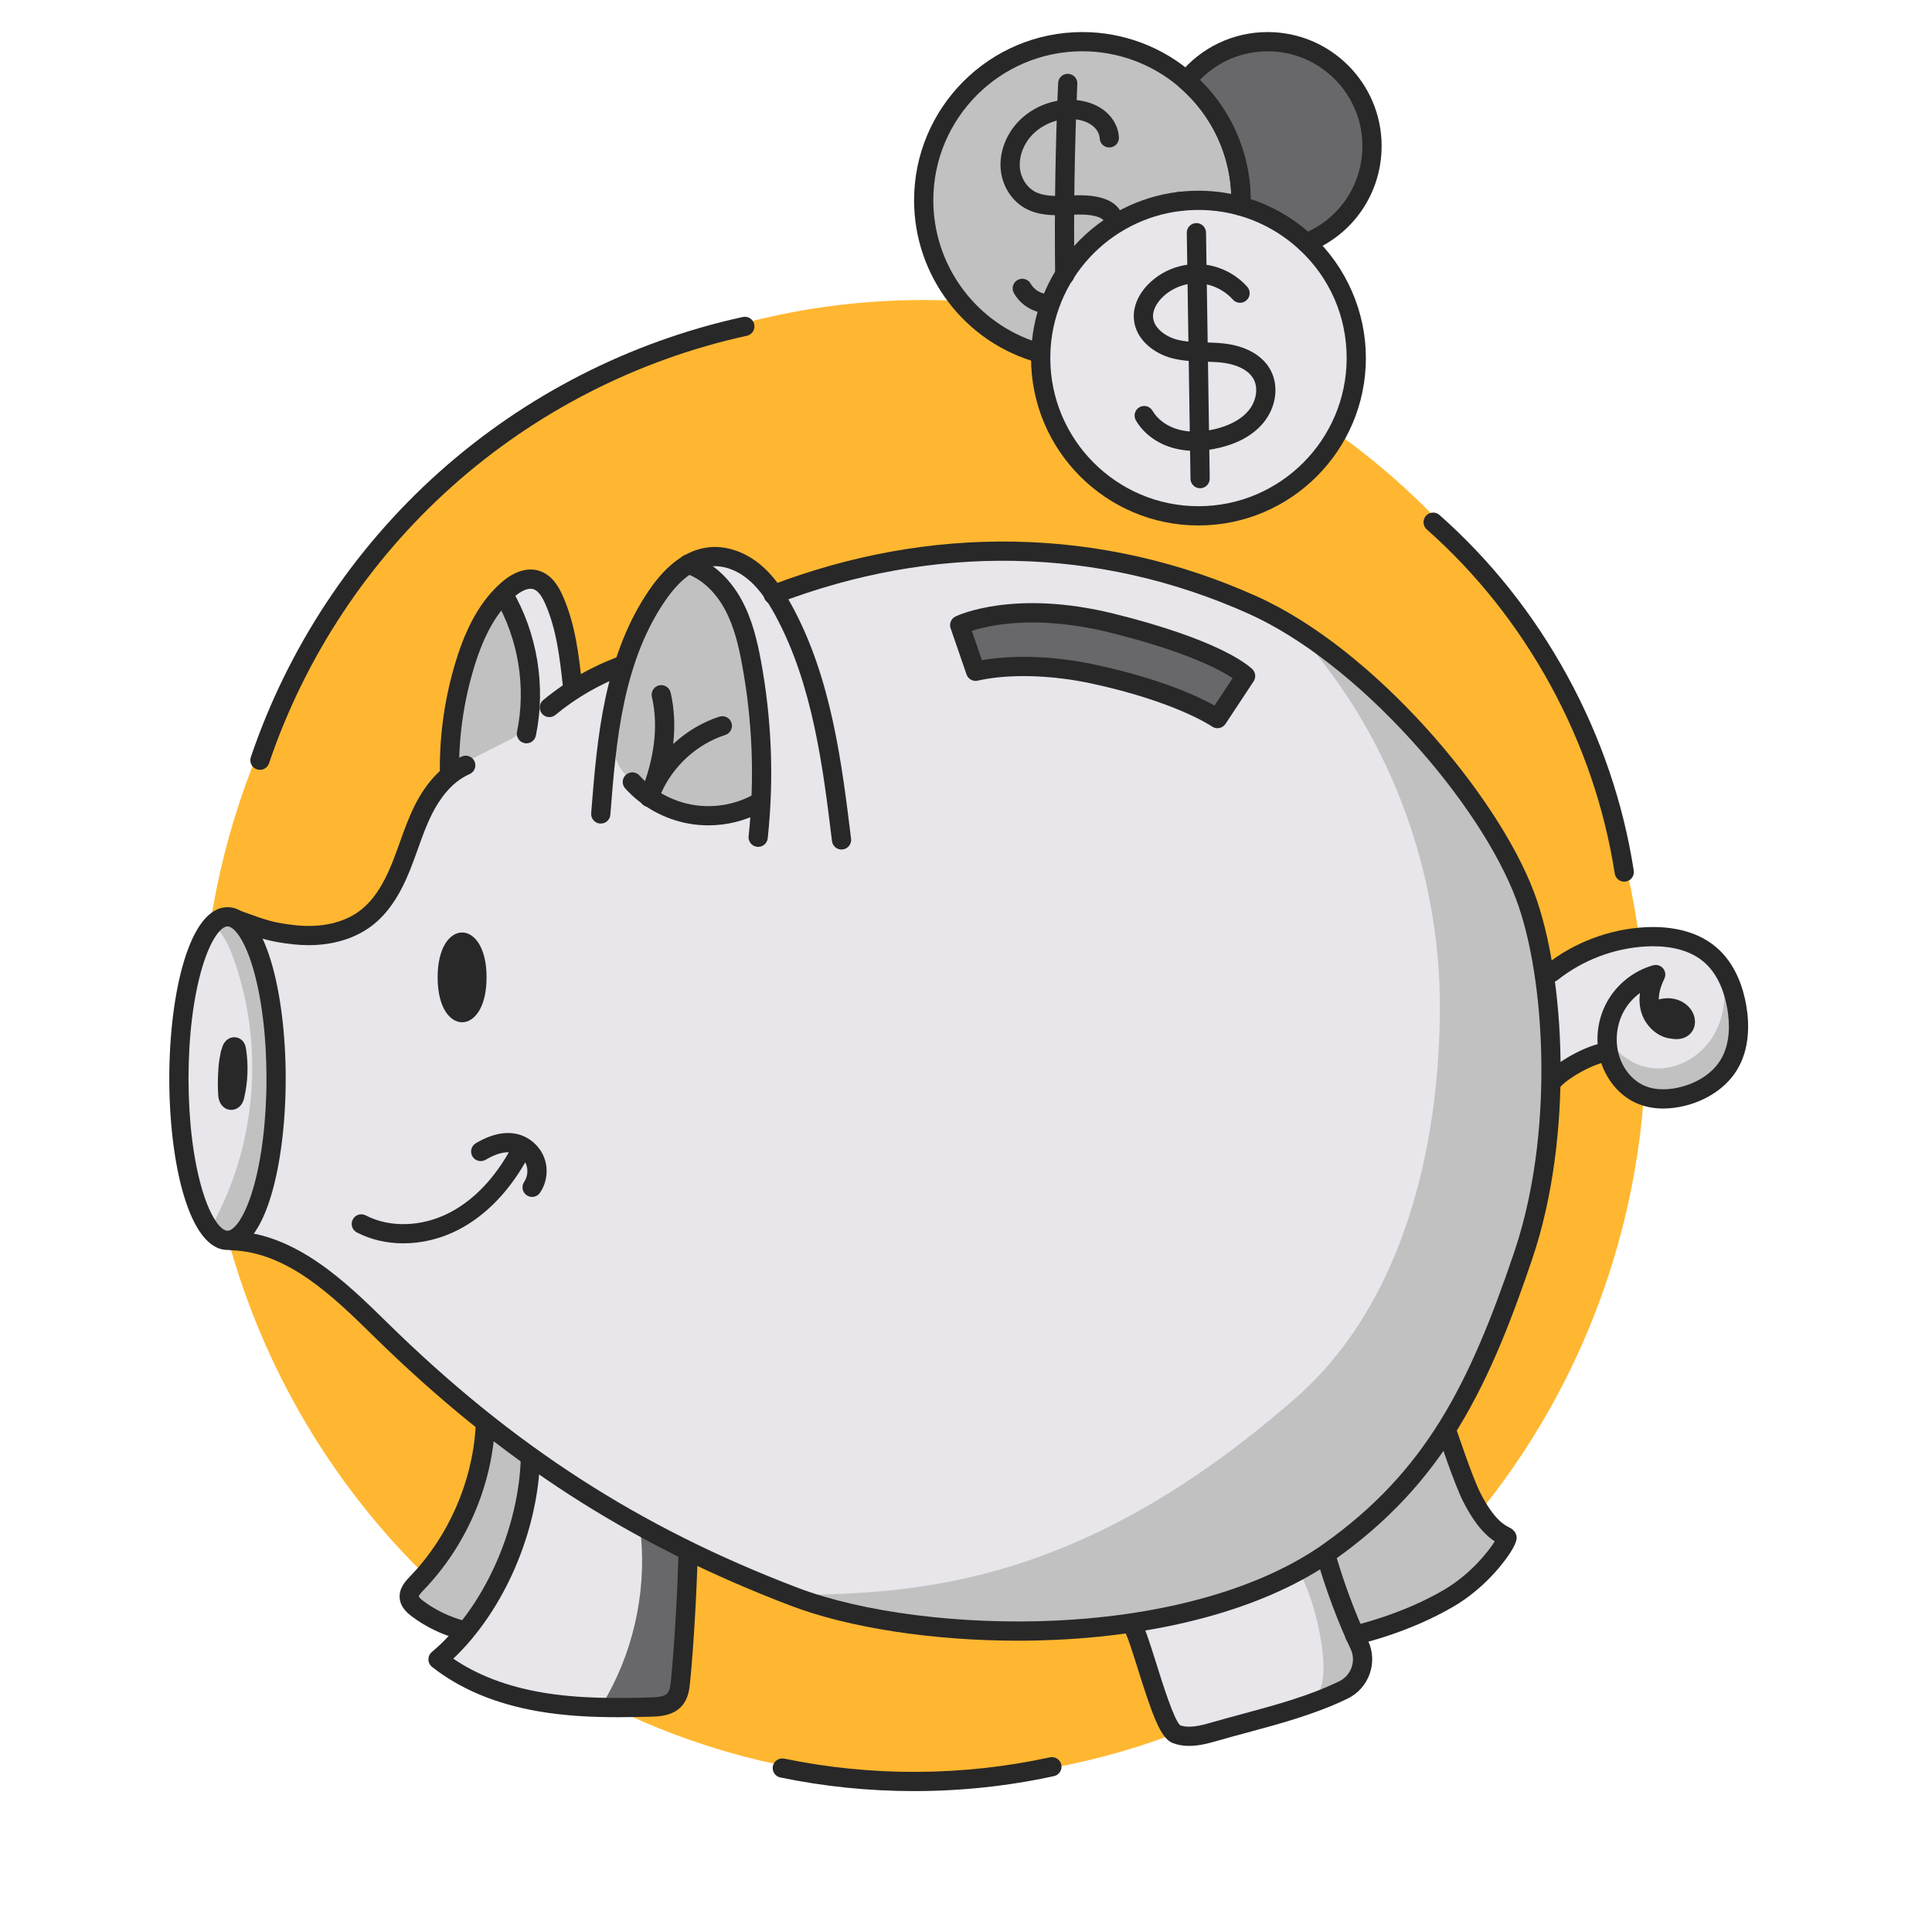 <svg width="111" height="110" viewBox="0 0 111 110" fill="none" xmlns="http://www.w3.org/2000/svg">
<path d="M53.07 102.257C75.987 102.257 94.565 83.225 94.565 59.748C94.565 36.271 75.987 17.239 53.07 17.239C30.153 17.239 11.575 36.271 11.575 59.748C11.575 83.225 30.153 102.257 53.07 102.257Z" fill="#FFB731"/>
<path d="M16.506 72.253C15.893 71.539 14.959 71.112 14.019 71.115C13.731 71.116 13.441 71.154 13.155 71.109C12.403 70.99 11.864 70.327 11.496 69.66C10.053 67.034 10.198 63.856 10.422 60.868C10.571 58.902 10.739 56.924 11.251 55.019C11.477 54.181 11.861 53.262 12.675 52.964C13.462 52.676 14.311 53.086 15.093 53.389C16.8 54.051 18.807 54.199 20.411 53.316C21.83 52.534 22.738 51.072 23.397 49.592C24.056 48.112 24.539 46.54 25.312 45.367C25.895 44.561 26.119 43.548 26.201 42.557C26.283 41.565 26.238 40.565 26.353 39.576C26.631 37.175 27.887 34.903 29.772 33.391C29.977 33.227 30.201 33.066 30.462 33.037C30.976 32.98 31.385 33.438 31.664 34.057C32.024 34.276 32.113 34.751 32.167 35.168C32.366 36.698 32.565 38.229 32.764 39.759C33.56 39.31 34.355 38.859 35.151 38.41C35.398 38.27 35.65 38.127 35.839 37.915C36.096 37.626 36.21 37.24 36.34 36.875C36.842 35.462 37.705 34.18 38.823 33.181C39.696 32.4 40.9 31.769 42.007 32.149C42.384 32.278 42.714 32.515 43.019 32.77C43.717 33.352 44.321 34.046 44.896 34.985C44.656 34.427 45.287 33.893 45.85 33.665C46.824 33.27 47.868 33.079 48.903 32.891C51.308 32.454 53.72 32.017 56.16 31.86C62.537 31.451 69.027 33.028 74.439 36.331C78.489 38.369 81.407 42.076 84.058 45.755C86.097 48.584 88.109 51.581 88.728 55.054C88.552 55.382 88.932 55.78 89.304 55.781C89.676 55.783 89.998 55.544 90.308 55.338C91.893 54.277 93.868 53.811 95.76 54.052C96.62 54.162 97.477 54.42 98.178 54.931C99.066 55.578 99.646 56.611 99.8 57.699C99.955 58.786 99.697 59.917 99.144 60.866C98.53 61.918 97.509 62.774 96.311 62.995C95.113 63.217 93.762 62.709 93.16 61.649C92.875 61.147 92.661 60.466 92.091 60.372C91.773 60.32 91.465 60.486 91.186 60.647C90.54 61.018 89.863 61.421 89.504 62.074C89.32 62.41 89.235 62.789 89.162 63.165C89.015 63.926 88.911 64.695 88.851 65.468C88.734 66.983 88.783 68.54 88.288 69.978C87.887 71.143 87.132 72.217 87.091 73.483C85.708 76.061 84.514 78.739 83.522 81.492C83.367 81.922 83.214 82.369 83.252 82.825C83.286 83.237 83.472 83.618 83.659 83.985C84.428 85.491 85.279 86.954 86.206 88.368C86.311 88.528 86.422 88.708 86.388 88.897C86.356 89.075 86.205 89.202 86.064 89.314C83.704 91.186 81.238 93.109 78.304 93.79C78.198 93.815 78.083 93.844 78.02 93.932C77.957 94.02 77.965 94.139 77.983 94.245C78.094 94.922 78.426 95.665 78.062 96.247C77.891 96.521 77.596 96.689 77.312 96.841C74.809 98.181 72.102 99.139 69.313 99.67C68.758 99.776 68.144 99.855 67.663 99.558C67.237 99.293 67.023 98.798 66.834 98.333C66.188 96.736 65.541 95.14 64.895 93.543C64.833 93.391 64.76 93.226 64.609 93.16C64.48 93.102 64.329 93.137 64.191 93.172C63.754 93.283 63.318 93.395 62.85 93.528C54.779 94.366 46.475 92.83 39.238 89.16C39.646 91.837 39.511 94.596 38.844 97.222C38.783 97.46 38.709 97.712 38.521 97.87C38.313 98.044 38.019 98.058 37.748 98.064C33.641 98.161 29.186 98.153 25.901 95.685C25.718 95.547 25.525 95.378 25.499 95.15C25.481 94.988 25.554 94.829 25.63 94.686C25.876 94.224 26.19 93.8 26.558 93.43C25.954 93.437 25.333 93.382 24.794 93.11C24.255 92.838 23.811 92.314 23.779 91.711C23.736 90.913 24.372 90.267 24.891 89.66C26.079 88.269 26.846 86.574 27.553 84.887C27.847 84.185 28.139 83.45 28.093 82.691C28.048 81.931 27.565 81.142 26.862 80.858C26.053 80.658 25.415 80.052 24.828 79.459C22.853 77.46 21 75.405 18.935 73.603C18.261 73.011 17.086 72.928 16.506 72.253Z" fill="#E8E5EB"/>
<path d="M74.068 35.811C79.663 41.688 82.746 49.818 82.726 57.933C82.705 66.046 80.555 74.965 74.456 80.315C62.426 90.865 53.071 91.638 45.316 91.638C47.518 92.794 59.038 93.99 61.507 93.685C65.557 93.183 69.676 92.608 73.357 90.848C80.115 87.616 84.501 80.778 86.949 73.699C89.718 65.688 90.336 56.49 86.398 48.984C83.57 43.59 78.715 39.598 74.068 35.811Z" fill="#C1C1C1"/>
<path d="M92.341 59.39C92.748 60.578 93.995 61.389 95.252 61.393C96.508 61.399 97.713 60.66 98.386 59.6C99.059 58.539 99.224 57.197 98.953 55.97C99.416 56.259 99.575 56.849 99.652 57.389C99.805 58.453 99.778 59.564 99.406 60.573C99.034 61.582 98.285 62.481 97.287 62.88C96.678 63.123 96.003 63.174 95.352 63.092C94.464 62.981 93.588 62.61 92.988 61.947C92.388 61.284 92.106 60.307 92.341 59.39Z" fill="#C1C1C1"/>
<path d="M76.232 89.652C76.499 91.011 76.948 92.336 77.564 93.577C77.65 93.752 77.756 93.94 77.939 94.005C78.111 94.067 78.298 94.004 78.469 93.94C81.166 92.923 83.712 91.505 85.995 89.745C86.196 89.59 86.409 89.413 86.47 89.165C86.57 88.756 86.223 88.388 85.923 88.092C84.356 86.547 83.282 84.51 82.891 82.345C80.908 84.951 78.522 87.22 76.232 89.652Z" fill="#C1C1C1"/>
<path d="M27.95 82.008C27.605 85.279 26.097 88.416 23.757 90.727C23.512 90.969 23.236 91.266 23.3 91.605C23.333 91.774 23.447 91.916 23.564 92.043C24.056 92.584 24.649 93.035 25.302 93.364C25.689 93.559 26.136 93.714 26.548 93.582C26.968 93.449 27.243 93.055 27.472 92.678C28.685 90.691 29.533 88.499 30.163 86.257C30.296 85.782 30.421 85.298 30.421 84.804C30.419 84.311 30.28 83.799 29.942 83.438C29.35 82.803 28.263 82.724 27.95 82.008Z" fill="#C1C1C1"/>
<path d="M12.201 53.121C12.823 53.594 13.158 54.347 13.421 55.083C15.146 59.909 14.768 65.446 12.404 69.993C12.311 70.172 12.213 70.357 12.206 70.559C12.192 70.946 12.548 71.282 12.933 71.328C13.318 71.374 13.701 71.178 13.966 70.896C14.231 70.613 14.396 70.252 14.537 69.891C15.689 66.945 15.551 63.675 15.396 60.516C15.292 58.402 15.177 56.234 14.343 54.288C14.15 53.838 13.904 53.386 13.498 53.11C13.093 52.835 12.491 52.797 12.201 53.121Z" fill="#C1C1C1"/>
<path d="M43.592 45.358C43.553 45.69 43.316 45.975 43.028 46.146C42.739 46.317 42.404 46.389 42.074 46.436C40.353 46.683 38.551 46.317 37.063 45.42C36.412 45.028 35.804 44.516 35.474 43.831C35.214 43.291 35.144 42.678 35.164 42.08C35.204 40.815 35.62 39.595 36.065 38.412C36.532 37.172 37.038 35.944 37.639 34.762C37.874 34.3 38.129 33.836 38.503 33.477C38.877 33.118 39.391 32.871 39.906 32.933C40.655 33.021 41.181 33.701 41.551 34.358C42.493 36.036 42.993 37.931 43.24 39.839C43.489 41.746 43.794 43.686 43.592 45.358Z" fill="#C1C1C1"/>
<path d="M26.03 44.158C27.09 43.619 28.15 43.08 29.209 42.541C29.411 42.438 29.617 42.332 29.776 42.17C30.077 41.86 30.156 41.403 30.195 40.973C30.365 39.07 30.014 37.124 29.189 35.4C29.095 35.203 28.964 34.985 28.747 34.956C28.471 34.918 28.27 35.205 28.146 35.454C26.79 38.176 26.049 41.201 26.03 44.158Z" fill="#C1C1C1"/>
<path d="M74.685 90.333C75.384 91.81 75.83 93.407 75.995 95.034C76.046 95.542 76.07 96.058 75.981 96.561C75.892 97.063 75.68 97.556 75.315 97.913C75.861 97.947 76.385 97.709 76.869 97.452C77.439 97.149 78.034 96.758 78.224 96.142C78.401 95.569 78.18 94.956 77.961 94.397C77.386 92.93 76.813 91.464 76.238 89.997C76.191 89.876 76.139 89.749 76.034 89.674C75.807 89.513 75.493 89.681 75.298 89.879C75.103 90.077 74.909 90.326 74.685 90.333Z" fill="#C1C1C1"/>
<path d="M36.762 87.665C37.199 91.026 36.524 94.523 34.868 97.48C34.764 97.666 34.657 97.902 34.775 98.08C34.858 98.205 35.022 98.244 35.17 98.271C35.784 98.384 36.401 98.469 37.021 98.529C37.36 98.561 37.73 98.579 38.011 98.387C38.273 98.21 38.396 97.892 38.495 97.592C39.229 95.362 39.426 92.989 39.439 90.641C39.441 90.144 39.427 89.614 39.147 89.202C38.626 88.434 37.454 88.435 36.762 87.665Z" fill="#68686B"/>
<path d="M56.175 38.464C55.818 37.87 55.541 37.227 55.357 36.559C55.31 36.388 55.27 36.201 55.34 36.038C55.449 35.784 55.764 35.706 56.038 35.665C60.992 34.917 66.176 35.787 70.615 38.11C70.849 38.232 71.094 38.372 71.212 38.608C71.397 38.979 71.196 39.418 70.998 39.784C70.754 40.234 70.458 40.728 69.963 40.861C69.597 40.96 69.213 40.834 68.858 40.707C66.798 39.966 64.778 39.101 62.659 38.552C60.539 38 58.282 37.779 56.175 38.464Z" fill="#68686B"/>
<path d="M60.275 22.519C60.419 21.703 60.138 20.97 59.543 20.394C59.291 20.149 58.951 20.021 58.629 19.88C55.648 18.573 53.498 15.546 53.245 12.301C52.993 9.056 54.649 5.734 57.392 3.982C60.134 2.229 63.846 2.124 66.684 3.717C67.18 3.995 67.678 4.33 68.245 4.358C69.044 4.398 69.724 3.831 70.419 3.436C72.093 2.482 74.272 2.486 75.942 3.447C77.613 4.406 78.713 6.286 78.733 8.213C78.752 10.139 77.689 12.041 76.038 13.034C75.68 13.249 75.247 13.498 75.222 13.915C75.204 14.225 75.429 14.49 75.627 14.73C77.943 17.514 78.332 21.747 76.562 24.907C74.792 28.066 70.98 29.947 67.396 29.426C63.812 28.906 59.691 25.835 60.275 22.519Z" fill="#E8E5EB"/>
<path d="M59.534 20.413C56.343 19.337 53.84 16.419 53.29 13.097C52.739 9.775 54.176 6.192 56.887 4.195C59.598 2.198 63.461 1.888 66.443 3.455C69.425 5.021 71.366 8.394 71.196 11.758C68.512 10.996 65.483 11.577 63.27 13.277C61.057 14.976 59.714 17.752 59.534 20.413Z" fill="#C1C1C1"/>
<path d="M68.646 4.079C69.884 3.256 71.309 2.676 72.793 2.59C74.276 2.504 75.818 2.946 76.917 3.946C77.85 4.794 78.421 6.002 78.594 7.251C78.908 9.515 77.871 11.915 76.008 13.238C75.73 13.436 75.414 13.617 75.072 13.604C74.812 13.595 74.571 13.475 74.34 13.356C73.533 12.944 72.728 12.532 71.921 12.12C71.728 12.021 71.528 11.916 71.402 11.74C71.222 11.486 71.239 11.148 71.241 10.836C71.261 8.959 70.503 7.086 69.184 5.75C68.965 5.527 68.725 5.31 68.599 5.024C68.472 4.738 68.386 4.252 68.646 4.079Z" fill="#68686B"/>
<path d="M78.591 8.386C77.729 9.637 76.611 10.712 75.326 11.525L78.591 8.386Z" fill="#68686B"/>
<path d="M14.934 44.234C14.875 44.234 14.815 44.225 14.757 44.205C14.468 44.107 14.313 43.793 14.411 43.504C16.538 37.222 20.275 31.564 25.217 27.142C30.159 22.719 36.196 19.632 42.675 18.214C42.974 18.149 43.269 18.337 43.333 18.636C43.398 18.934 43.21 19.229 42.911 19.293C36.618 20.671 30.754 23.67 25.954 27.965C21.154 32.261 17.523 37.756 15.457 43.858C15.379 44.09 15.164 44.234 14.934 44.234Z" fill="#282828"/>
<path d="M93.317 50.661C93.049 50.661 92.814 50.466 92.772 50.193C92.186 46.426 90.945 42.785 89.081 39.372C87.217 35.96 84.825 32.948 81.972 30.419C81.744 30.216 81.723 29.867 81.925 29.639C82.128 29.411 82.477 29.389 82.705 29.592C85.655 32.205 88.126 35.318 90.052 38.843C91.977 42.368 93.26 46.13 93.865 50.024C93.912 50.325 93.706 50.608 93.404 50.654C93.374 50.658 93.346 50.661 93.317 50.661Z" fill="#282828"/>
<path d="M52.509 102.917C49.927 102.917 47.346 102.655 44.833 102.133C44.535 102.072 44.342 101.779 44.405 101.48C44.468 101.181 44.76 100.989 45.059 101.051C50.055 102.091 55.332 102.065 60.318 100.977C60.615 100.911 60.911 101.101 60.975 101.399C61.041 101.697 60.852 101.991 60.554 102.056C57.924 102.63 55.217 102.917 52.509 102.917Z" fill="#282828"/>
<path d="M48.349 48.815C48.074 48.815 47.835 48.609 47.801 48.329C47.286 44.12 46.701 39.348 44.562 35.39C44.209 34.737 43.714 33.911 43.007 33.314C42.338 32.748 41.547 32.468 40.837 32.545C39.927 32.645 39.044 33.311 38.212 34.525C37.13 36.106 36.36 38.02 35.859 40.376C35.41 42.484 35.235 44.685 35.067 46.814C35.043 47.118 34.777 47.345 34.472 47.321C34.168 47.297 33.941 47.031 33.965 46.726C34.137 44.562 34.315 42.325 34.778 40.147C35.309 37.648 36.134 35.604 37.3 33.902C38.321 32.409 39.47 31.584 40.715 31.448C41.725 31.336 42.819 31.71 43.719 32.471C44.566 33.187 45.133 34.126 45.532 34.865C47.771 39.007 48.369 43.888 48.897 48.195C48.934 48.498 48.718 48.773 48.415 48.81C48.394 48.814 48.372 48.815 48.349 48.815Z" fill="#282828"/>
<path d="M25.823 44.827C25.519 44.827 25.272 44.581 25.27 44.278C25.257 42.145 25.566 40.03 26.19 37.99C26.824 35.92 27.654 34.484 28.801 33.474C29.539 32.825 30.315 32.586 30.987 32.802C31.727 33.04 32.109 33.733 32.331 34.233C33.058 35.872 33.254 37.635 33.443 39.339C33.477 39.642 33.258 39.916 32.955 39.949C32.652 39.983 32.379 39.764 32.344 39.461C32.165 37.84 31.979 36.164 31.32 34.681C31.108 34.202 30.888 33.931 30.649 33.855C30.248 33.727 29.734 34.126 29.532 34.304C28.545 35.174 27.819 36.449 27.247 38.314C26.656 40.246 26.363 42.251 26.376 44.271C26.378 44.576 26.132 44.826 25.828 44.827C25.826 44.827 25.824 44.827 25.823 44.827Z" fill="#282828"/>
<path d="M31.563 41.205C31.403 41.205 31.246 41.137 31.136 41.004C30.942 40.769 30.975 40.42 31.21 40.226C32.533 39.132 34.023 38.279 35.636 37.693C35.923 37.589 36.241 37.736 36.345 38.023C36.449 38.31 36.301 38.627 36.014 38.731C34.52 39.275 33.14 40.065 31.913 41.078C31.811 41.163 31.686 41.205 31.563 41.205Z" fill="#282828"/>
<path d="M58.492 94.275C53.633 94.275 48.786 93.543 45.441 92.268C36.177 88.74 28.787 83.966 21.479 76.791C19.17 74.525 16.554 71.956 13.315 71.841C13.011 71.83 12.772 71.574 12.783 71.269C12.794 70.965 13.053 70.727 13.355 70.737C17.023 70.868 19.922 73.714 22.253 76.003C29.448 83.066 36.72 87.764 45.834 91.235C49.556 92.653 55.236 93.374 60.659 93.119C67.006 92.82 72.474 91.252 76.056 88.706C81.881 84.565 84.392 79.633 86.986 71.982C88.362 67.921 88.598 63.698 88.554 60.871C88.498 57.318 87.967 53.958 87.098 51.651C86.067 48.913 83.859 45.57 81.038 42.477C78.017 39.164 74.716 36.604 71.747 35.27C67.445 33.338 62.909 32.314 58.266 32.227C53.682 32.141 49.094 32.97 44.625 34.689C44.34 34.798 44.021 34.657 43.911 34.371C43.802 34.087 43.944 33.767 44.229 33.658C48.831 31.888 53.56 31.035 58.288 31.122C63.081 31.212 67.761 32.268 72.2 34.263C78.959 37.299 86.022 45.659 88.132 51.262C89.954 56.1 90.416 65.307 88.033 72.338C86.942 75.552 85.678 78.948 83.824 81.995C81.961 85.057 79.696 87.476 76.697 89.607C72.945 92.275 67.268 93.914 60.711 94.223C59.975 94.257 59.233 94.275 58.492 94.275Z" fill="#282828"/>
<path d="M68.645 25.907C68.235 25.907 67.842 25.858 67.47 25.761C66.516 25.513 65.71 24.928 65.261 24.157C65.108 23.894 65.197 23.555 65.461 23.402C65.725 23.248 66.063 23.338 66.216 23.602C66.517 24.12 67.076 24.517 67.749 24.692C68.358 24.851 69.055 24.838 69.821 24.652C70.413 24.509 71.226 24.208 71.737 23.587C72.184 23.044 72.302 22.304 72.025 21.788C71.633 21.059 70.585 20.875 70.152 20.83C69.837 20.797 69.518 20.789 69.181 20.779C68.588 20.762 67.975 20.745 67.363 20.59C66.312 20.324 65.218 19.51 65.142 18.292C65.1 17.61 65.413 16.884 66.003 16.302C66.76 15.553 67.804 15.145 68.868 15.176C69.933 15.209 70.949 15.684 71.657 16.479C71.861 16.707 71.841 17.057 71.612 17.259C71.385 17.462 71.035 17.442 70.832 17.214C70.332 16.653 69.585 16.303 68.833 16.28C68.081 16.256 67.314 16.558 66.78 17.087C66.418 17.445 66.223 17.86 66.246 18.223C66.284 18.852 66.974 19.35 67.634 19.518C68.129 19.643 68.655 19.658 69.212 19.674C69.555 19.683 69.91 19.693 70.266 19.731C71.567 19.867 72.537 20.411 72.996 21.263C73.489 22.177 73.326 23.394 72.589 24.289C72.024 24.976 71.18 25.459 70.081 25.725C69.584 25.846 69.104 25.907 68.645 25.907Z" fill="#282828"/>
<path d="M68.95 28.055C68.649 28.055 68.402 27.813 68.398 27.511L68.185 13.379C68.18 13.074 68.425 12.823 68.729 12.818C68.732 12.818 68.735 12.818 68.738 12.818C69.039 12.818 69.285 13.06 69.29 13.362L69.503 27.494C69.507 27.799 69.263 28.051 68.959 28.055C68.956 28.055 68.953 28.055 68.95 28.055Z" fill="#282828"/>
<path d="M63.972 13.258C63.961 13.258 63.95 13.258 63.939 13.257C63.637 13.24 63.406 12.983 63.419 12.682C63.4 12.642 63.298 12.546 63.125 12.482C62.617 12.293 62.026 12.32 61.401 12.347L61.231 12.355C60.48 12.386 59.615 12.382 58.857 11.944C58.113 11.513 57.592 10.683 57.498 9.777C57.414 8.972 57.66 8.102 58.172 7.39C59.041 6.182 60.609 5.536 62.076 5.781C62.643 5.876 63.123 6.083 63.502 6.397C63.974 6.788 64.26 7.335 64.285 7.897C64.299 8.202 64.062 8.46 63.757 8.473C63.453 8.488 63.194 8.251 63.181 7.946C63.169 7.698 63.026 7.437 62.797 7.247C62.573 7.062 62.261 6.931 61.892 6.869C60.848 6.695 59.686 7.173 59.068 8.033C58.712 8.529 58.541 9.122 58.597 9.661C58.655 10.222 58.967 10.729 59.411 10.986C59.912 11.277 60.588 11.274 61.185 11.249L61.352 11.242C62.027 11.211 62.791 11.177 63.509 11.443C64.157 11.683 64.555 12.19 64.523 12.734C64.506 13.031 64.263 13.258 63.972 13.258Z" fill="#282828"/>
<path d="M61.173 16.354C60.871 16.354 60.624 16.111 60.621 15.808C60.576 12.143 60.634 8.429 60.793 4.769C60.806 4.464 61.065 4.228 61.368 4.241C61.673 4.254 61.91 4.512 61.896 4.817C61.738 8.457 61.681 12.15 61.726 15.794C61.73 16.099 61.485 16.349 61.18 16.353C61.178 16.354 61.175 16.354 61.173 16.354Z" fill="#282828"/>
<path d="M60.243 18.006C59.428 18.006 58.65 17.552 58.251 16.84C58.102 16.574 58.197 16.237 58.463 16.088C58.729 15.939 59.066 16.034 59.215 16.3C59.422 16.667 59.841 16.909 60.264 16.901C60.268 16.901 60.272 16.901 60.275 16.901C60.575 16.901 60.821 17.141 60.828 17.442C60.834 17.747 60.591 18 60.286 18.006C60.272 18.005 60.257 18.006 60.243 18.006Z" fill="#282828"/>
<path d="M30.246 42.712C30.209 42.712 30.172 42.709 30.134 42.7C29.835 42.639 29.643 42.346 29.705 42.047C30.238 39.471 29.779 36.692 28.447 34.424C28.292 34.16 28.381 33.822 28.643 33.668C28.906 33.513 29.244 33.601 29.399 33.864C30.869 36.366 31.375 39.43 30.787 42.271C30.732 42.533 30.503 42.712 30.246 42.712Z" fill="#282828"/>
<path d="M43.559 48.662C43.54 48.662 43.52 48.661 43.5 48.658C43.197 48.626 42.977 48.353 43.01 48.05C43.361 44.761 43.235 41.443 42.635 38.19C42.437 37.116 42.178 35.986 41.631 34.987C41.068 33.962 40.263 33.234 39.361 32.939C39.071 32.844 38.913 32.532 39.008 32.242C39.102 31.952 39.414 31.794 39.705 31.889C40.874 32.271 41.903 33.182 42.601 34.456C43.225 35.594 43.518 36.88 43.722 37.989C44.341 41.348 44.472 44.772 44.109 48.167C44.078 48.451 43.838 48.662 43.559 48.662Z" fill="#282828"/>
<path d="M23.174 71.442C22.226 71.442 21.305 71.234 20.503 70.816C20.232 70.675 20.127 70.342 20.268 70.071C20.409 69.801 20.742 69.695 21.013 69.837C22.399 70.558 24.242 70.5 25.822 69.685C27.586 68.775 28.719 67.17 29.359 65.985C29.503 65.716 29.838 65.615 30.107 65.761C30.376 65.906 30.476 66.241 30.331 66.51C29.307 68.406 27.923 69.844 26.328 70.667C25.329 71.182 24.235 71.442 23.174 71.442Z" fill="#282828"/>
<path d="M30.571 68.775C30.463 68.775 30.355 68.744 30.259 68.678C30.007 68.506 29.943 68.162 30.115 67.91C30.305 67.63 30.354 67.244 30.238 66.927C30.123 66.609 29.838 66.344 29.512 66.253C29.084 66.132 28.541 66.263 27.899 66.641C27.636 66.796 27.298 66.709 27.142 66.446C26.988 66.184 27.075 65.845 27.338 65.689C28.249 65.151 29.081 64.983 29.811 65.188C30.479 65.376 31.039 65.897 31.277 66.548C31.515 67.199 31.418 67.96 31.027 68.532C30.921 68.69 30.747 68.775 30.571 68.775Z" fill="#282828"/>
<path d="M35.505 98.671C34.036 98.671 32.466 98.6 30.911 98.329C28.478 97.907 26.43 97.049 24.824 95.781C24.694 95.678 24.617 95.523 24.614 95.357C24.611 95.191 24.683 95.033 24.81 94.926C26.283 93.685 27.551 91.933 28.479 89.861C29.368 87.873 29.881 85.685 29.923 83.702C29.93 83.397 30.182 83.157 30.488 83.161C30.793 83.168 31.035 83.42 31.029 83.726C30.937 87.988 28.957 92.546 26.042 95.307C27.417 96.247 29.115 96.897 31.1 97.242C33.246 97.615 35.46 97.59 37.365 97.537C37.745 97.525 38.166 97.498 38.346 97.294C38.48 97.143 38.519 96.852 38.55 96.543C38.761 94.42 38.926 91.313 38.981 89.339C38.989 89.034 39.243 88.799 39.548 88.802C39.853 88.811 40.093 89.065 40.085 89.371C40.03 91.363 39.862 94.504 39.648 96.653C39.612 97.028 39.555 97.596 39.172 98.027C38.66 98.607 37.837 98.63 37.394 98.642C36.792 98.657 36.158 98.671 35.505 98.671Z" fill="#282828"/>
<path d="M26.537 94.217C26.491 94.217 26.443 94.211 26.396 94.198C25.42 93.942 24.477 93.489 23.668 92.885C23.49 92.753 23.018 92.401 22.964 91.837C22.91 91.254 23.316 90.833 23.558 90.581C25.76 88.297 27.133 85.171 27.326 82.005C27.345 81.7 27.608 81.47 27.911 81.487C28.216 81.506 28.448 81.768 28.429 82.072C28.221 85.497 26.735 88.879 24.353 91.349C24.156 91.553 24.058 91.683 24.064 91.734C24.064 91.737 24.074 91.811 24.327 91.999C25.024 92.518 25.837 92.909 26.676 93.13C26.972 93.208 27.148 93.51 27.07 93.805C27.007 94.052 26.783 94.217 26.537 94.217Z" fill="#282828"/>
<path d="M68.318 100.32C68.002 100.32 67.683 100.274 67.373 100.154C66.691 99.893 66.218 98.594 65.373 95.896C65.106 95.045 64.775 93.985 64.628 93.778C64.451 93.529 64.511 93.185 64.76 93.009C65.009 92.832 65.354 92.892 65.53 93.14C65.765 93.473 66.011 94.239 66.427 95.566C66.782 96.7 67.439 98.796 67.801 99.136C68.318 99.317 68.958 99.161 69.57 98.984C70.171 98.811 70.779 98.647 71.367 98.488C73.335 97.956 75.194 97.454 76.941 96.608C77.63 96.274 77.927 95.442 77.6 94.753C76.909 93.296 76.213 91.453 75.737 89.821C75.651 89.528 75.82 89.221 76.113 89.136C76.406 89.05 76.712 89.219 76.798 89.511C77.153 90.731 77.814 92.623 78.599 94.279C79.185 95.514 78.657 97.005 77.423 97.603C75.583 98.494 73.586 99.033 71.656 99.554C71.073 99.712 70.47 99.874 69.877 100.045C69.392 100.186 68.858 100.32 68.318 100.32Z" fill="#282828"/>
<path d="M77.835 94.513C77.581 94.513 77.352 94.337 77.295 94.078C77.23 93.779 77.419 93.485 77.717 93.42C77.745 93.414 80.503 92.798 82.958 91.354C84.464 90.469 85.485 89.192 85.879 88.566C85.458 88.298 84.796 87.721 84.056 86.262C83.557 85.277 82.646 82.539 82.608 82.422C82.512 82.133 82.668 81.82 82.958 81.724C83.248 81.627 83.561 81.785 83.656 82.074C83.666 82.101 84.58 84.85 85.041 85.762C85.827 87.311 86.423 87.617 86.678 87.748C86.818 87.82 87.109 87.97 87.136 88.326C87.169 88.773 86.459 89.679 86.153 90.047C85.625 90.682 84.739 91.589 83.518 92.307C80.907 93.842 78.072 94.474 77.953 94.5C77.913 94.509 77.873 94.513 77.835 94.513Z" fill="#282828"/>
<path d="M89.259 62.612C89.124 62.612 88.989 62.562 88.882 62.462C88.659 62.254 88.648 61.904 88.857 61.682C89.501 60.994 90.937 60.191 91.929 59.962C92.226 59.894 92.523 60.08 92.591 60.377C92.659 60.674 92.474 60.971 92.177 61.039C91.388 61.22 90.167 61.899 89.663 62.437C89.554 62.553 89.407 62.612 89.259 62.612Z" fill="#282828"/>
<path d="M40.698 47.425C40.327 47.425 39.956 47.393 39.589 47.328C38.182 47.081 36.878 46.362 35.92 45.302C35.716 45.075 35.733 44.726 35.96 44.522C36.187 44.317 36.535 44.335 36.74 44.561C37.535 45.44 38.614 46.036 39.781 46.241C40.947 46.446 42.166 46.253 43.212 45.698C43.481 45.555 43.816 45.657 43.958 45.927C44.101 46.197 43.999 46.531 43.729 46.674C42.795 47.169 41.748 47.425 40.698 47.425Z" fill="#282828"/>
<path d="M37.294 46.373C37.229 46.373 37.163 46.361 37.098 46.337C36.819 46.231 36.675 45.921 36.772 45.639C36.828 45.477 36.891 45.315 36.96 45.158C37.466 43.791 37.888 41.917 37.453 40.044C37.384 39.746 37.569 39.45 37.866 39.381C38.163 39.312 38.46 39.497 38.529 39.794C38.745 40.721 38.792 41.717 38.677 42.751C39.438 42.045 40.346 41.497 41.33 41.179C41.62 41.085 41.932 41.244 42.026 41.535C42.12 41.825 41.96 42.137 41.67 42.23C40.051 42.753 38.675 44.01 37.989 45.566C37.931 45.721 37.87 45.875 37.806 46.03C37.717 46.244 37.512 46.373 37.294 46.373Z" fill="#282828"/>
<path d="M17.734 54.309C17.468 54.309 17.198 54.296 16.924 54.268C15.494 54.123 14.865 53.892 13.611 53.434L13.481 53.387C13.194 53.282 13.047 52.965 13.152 52.678C13.257 52.391 13.575 52.244 13.861 52.349L13.991 52.397C15.23 52.851 15.743 53.039 17.035 53.169C18.475 53.316 19.77 53.016 20.679 52.327C21.407 51.775 21.988 50.922 22.508 49.641C22.67 49.242 22.82 48.823 22.965 48.419C23.22 47.705 23.484 46.968 23.837 46.265C24.523 44.901 25.458 43.933 26.539 43.466C26.819 43.346 27.144 43.475 27.266 43.755C27.386 44.035 27.258 44.36 26.978 44.481C25.916 44.94 25.221 45.975 24.825 46.762C24.501 47.405 24.26 48.078 24.005 48.792C23.856 49.207 23.702 49.636 23.532 50.057C22.933 51.53 22.239 52.531 21.347 53.208C20.395 53.927 19.133 54.309 17.734 54.309Z" fill="#282828"/>
<path d="M13.07 71.822C10.874 71.822 9.726 66.868 9.726 61.974C9.726 57.081 10.875 52.127 13.07 52.127C15.266 52.127 16.415 57.081 16.415 61.974C16.415 66.868 15.266 71.822 13.07 71.822ZM13.07 53.233C12.699 53.233 12.108 53.953 11.625 55.562C11.113 57.267 10.831 59.545 10.831 61.975C10.831 64.406 11.112 66.684 11.625 68.389C12.109 69.998 12.699 70.718 13.07 70.718C13.441 70.718 14.032 69.998 14.516 68.389C15.028 66.684 15.31 64.406 15.31 61.975C15.31 59.544 15.029 57.267 14.516 55.562C14.032 53.953 13.441 53.233 13.07 53.233Z" fill="#282828"/>
<path d="M59.795 20.861C59.748 20.861 59.699 20.855 59.651 20.842C55.451 19.704 52.517 15.867 52.517 11.51C52.517 6.18 56.854 1.842 62.185 1.842C64.518 1.842 66.771 2.685 68.529 4.215C68.759 4.415 68.783 4.764 68.583 4.994C68.382 5.224 68.034 5.248 67.803 5.048C66.246 3.693 64.251 2.946 62.185 2.946C57.463 2.946 53.622 6.788 53.622 11.509C53.622 15.139 55.922 18.362 59.291 19.57C59.505 17.527 60.37 15.598 61.768 14.074C63.32 12.382 65.425 11.3 67.694 11.027C67.996 10.99 68.272 11.207 68.308 11.509C68.344 11.812 68.128 12.088 67.825 12.124C65.818 12.366 63.956 13.323 62.581 14.821C61.199 16.327 60.405 18.281 60.346 20.324C60.342 20.493 60.259 20.651 60.123 20.751C60.028 20.824 59.912 20.861 59.795 20.861Z" fill="#282828"/>
<path d="M71.293 12.394C71.243 12.394 71.194 12.388 71.145 12.374C70.077 12.077 68.949 11.989 67.826 12.125C67.522 12.161 67.248 11.945 67.212 11.642C67.176 11.339 67.391 11.064 67.694 11.028C68.718 10.905 69.747 10.945 70.74 11.143C70.639 8.8 69.581 6.596 67.803 5.049C67.573 4.848 67.549 4.499 67.749 4.27C67.95 4.04 68.299 4.016 68.529 4.215C70.641 6.053 71.853 8.713 71.853 11.511C71.853 11.618 71.851 11.729 71.846 11.863C71.839 12.033 71.756 12.189 71.62 12.289C71.524 12.358 71.41 12.394 71.293 12.394Z" fill="#282828"/>
<path d="M68.856 30.193C63.553 30.193 59.238 25.879 59.238 20.575C59.238 20.48 59.24 20.386 59.243 20.291C59.252 19.987 59.509 19.747 59.811 19.756C60.116 19.765 60.356 20.019 60.347 20.324C60.344 20.407 60.343 20.49 60.343 20.574C60.343 25.268 64.162 29.087 68.856 29.087C73.551 29.087 77.37 25.269 77.37 20.574C77.37 18.194 76.412 15.986 74.672 14.358C74.45 14.15 74.439 13.8 74.647 13.578C74.855 13.355 75.205 13.343 75.428 13.552C77.364 15.364 78.475 17.924 78.475 20.574C78.474 25.879 74.16 30.193 68.856 30.193Z" fill="#282828"/>
<path d="M75.049 14.509C74.911 14.509 74.776 14.458 74.672 14.36C73.673 13.426 72.454 12.74 71.145 12.375C70.899 12.307 70.731 12.079 70.74 11.822C70.744 11.719 70.747 11.615 70.747 11.51C70.747 9.032 69.673 6.677 67.802 5.048C67.578 4.853 67.548 4.516 67.735 4.284C68.985 2.732 70.844 1.842 72.834 1.842C76.443 1.842 79.379 4.779 79.379 8.388C79.379 11.084 77.759 13.472 75.253 14.47C75.187 14.497 75.118 14.509 75.049 14.509ZM71.852 11.435C73.06 11.832 74.19 12.472 75.155 13.309C77.061 12.412 78.275 10.516 78.275 8.388C78.275 5.388 75.834 2.947 72.835 2.947C71.354 2.947 69.96 3.541 68.938 4.592C70.779 6.39 71.832 8.85 71.852 11.435Z" fill="#282828"/>
<path d="M26.549 58.188C27.019 58.188 27.401 57.28 27.401 56.16C27.401 55.04 27.019 54.133 26.549 54.133C26.078 54.133 25.696 55.04 25.696 56.16C25.696 57.28 26.078 58.188 26.549 58.188Z" fill="#282828"/>
<path d="M26.549 58.74C25.872 58.74 25.144 57.933 25.144 56.161C25.144 54.389 25.872 53.581 26.549 53.581C27.226 53.581 27.955 54.389 27.955 56.161C27.954 57.933 27.226 58.74 26.549 58.74ZM26.549 54.757C26.429 54.945 26.249 55.411 26.249 56.16C26.249 56.91 26.429 57.375 26.549 57.564C26.67 57.376 26.85 56.91 26.85 56.16C26.849 55.411 26.67 54.946 26.549 54.757Z" fill="#282828"/>
<path d="M95.556 63.696C95.066 63.696 94.535 63.615 94.02 63.389C93.04 62.957 92.264 62.03 91.946 60.908C91.629 59.794 91.771 58.574 92.334 57.561C92.898 56.548 93.859 55.785 94.974 55.467C95.183 55.407 95.409 55.476 95.549 55.644C95.689 55.811 95.718 56.046 95.621 56.242C95.414 56.662 95.199 57.281 95.354 57.838C95.463 58.235 95.853 58.628 96.258 58.582C96.562 58.547 96.835 58.763 96.871 59.066C96.906 59.369 96.689 59.644 96.386 59.68C95.374 59.798 94.525 58.986 94.288 58.134C94.195 57.797 94.173 57.436 94.22 57.057C93.844 57.337 93.524 57.694 93.299 58.099C92.883 58.847 92.775 59.785 93.008 60.607C93.239 61.416 93.783 62.078 94.465 62.379C95.186 62.696 95.99 62.601 96.538 62.465C97.546 62.216 98.384 61.656 98.837 60.928C99.428 59.98 99.383 58.794 99.241 57.965C99.1 57.142 98.751 56.005 97.888 55.27C96.918 54.442 95.55 54.331 94.574 54.383C92.736 54.481 90.93 55.167 89.489 56.313C89.251 56.503 88.902 56.464 88.713 56.225C88.523 55.986 88.563 55.638 88.801 55.448C90.42 54.16 92.449 53.389 94.515 53.28C95.693 53.216 97.358 53.365 98.605 54.43C99.72 55.38 100.158 56.776 100.33 57.78C100.504 58.797 100.549 60.271 99.776 61.513C99.173 62.482 98.09 63.22 96.804 63.539C96.456 63.624 96.024 63.696 95.556 63.696Z" fill="#282828"/>
<path d="M96.345 59.706C96.341 59.706 96.338 59.706 96.335 59.706C96.099 59.704 95.894 59.636 95.724 59.57C95.46 59.468 95.085 59.29 94.868 58.918C94.8 58.801 94.757 58.678 94.739 58.553C94.666 58.502 94.606 58.432 94.564 58.346C94.431 58.072 94.544 57.741 94.818 57.608C95.224 57.41 95.64 57.328 96.021 57.369C96.526 57.424 96.969 57.697 97.208 58.099C97.317 58.282 97.377 58.483 97.382 58.679C97.389 58.934 97.305 59.176 97.144 59.361C96.954 59.579 96.663 59.706 96.345 59.706Z" fill="#282828"/>
<path d="M13.286 63.774C12.883 63.774 12.573 63.434 12.539 62.949C12.507 62.487 12.508 62.024 12.54 61.563C12.55 61.254 12.586 60.948 12.648 60.646C12.659 60.578 12.671 60.51 12.684 60.443C12.694 60.392 12.71 60.345 12.731 60.3C12.742 60.259 12.754 60.218 12.767 60.176C12.8 60.067 12.905 59.8 13.169 59.669C13.331 59.588 13.513 59.578 13.682 59.639C13.822 59.691 14.066 59.835 14.13 60.234C14.281 61.178 14.244 62.169 14.025 63.099C13.885 63.693 13.456 63.764 13.328 63.772C13.315 63.773 13.3 63.774 13.286 63.774Z" fill="#282828"/>
<path d="M69.948 41.843C69.835 41.843 69.724 41.808 69.629 41.742C69.61 41.729 67.565 40.326 62.752 39.284C60.694 38.838 59.022 38.813 57.981 38.871C56.853 38.934 56.203 39.105 56.196 39.106C55.916 39.181 55.625 39.027 55.531 38.753L54.616 36.1C54.525 35.835 54.646 35.544 54.898 35.422C55.032 35.356 58.263 33.841 64.006 35.265C69.904 36.729 71.632 38.146 71.936 38.435C71.963 38.46 71.989 38.488 72.011 38.52C72.153 38.716 72.149 38.975 72.014 39.165L70.41 41.594C70.327 41.72 70.198 41.805 70.05 41.833C70.016 41.84 69.982 41.843 69.948 41.843ZM58.83 37.742C59.952 37.742 61.359 37.852 62.986 38.205C66.75 39.02 68.892 40.045 69.78 40.543L70.819 38.969C70.102 38.488 68.165 37.438 63.739 36.34C60.956 35.65 58.83 35.709 57.536 35.88C56.77 35.981 56.197 36.132 55.835 36.249L56.416 37.934C56.905 37.847 57.73 37.742 58.83 37.742Z" fill="#282828"/>
</svg>
